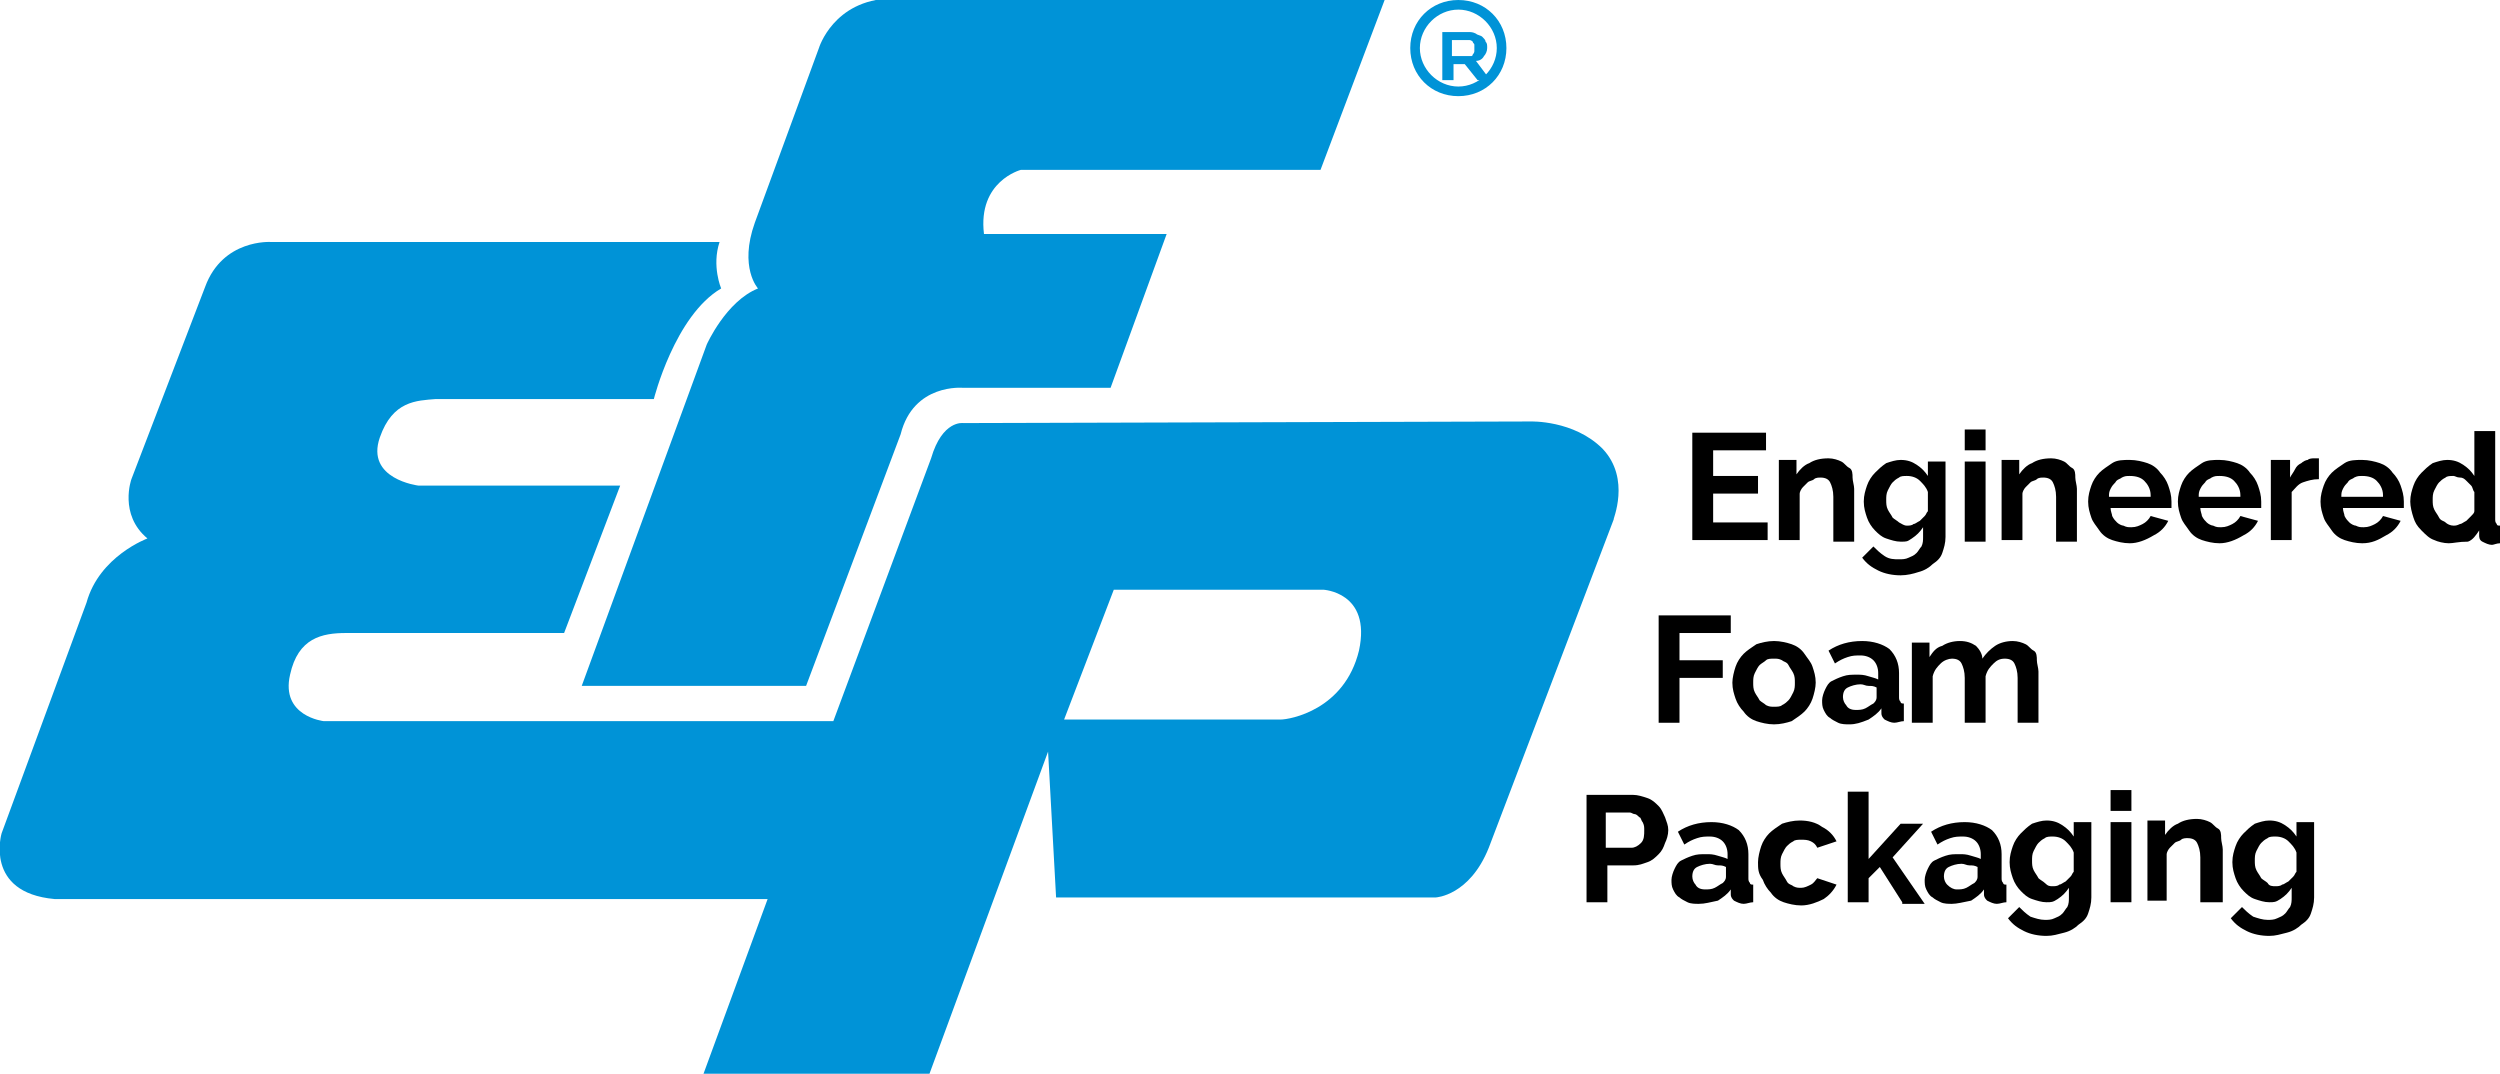 <?xml version="1.0" encoding="UTF-8"?>
<!-- Generator: Adobe Illustrator 26.0.2, SVG Export Plug-In . SVG Version: 6.00 Build 0)  -->
<svg xmlns="http://www.w3.org/2000/svg" xmlns:xlink="http://www.w3.org/1999/xlink" version="1.1" id="Layer_1" x="0px" y="0px" viewBox="0 0 156 67" style="enable-background:new 0 0 156 67;" xml:space="preserve">
<style type="text/css">
	.st0{fill:#0093D7;}
</style>
<g>
	<path class="st0" d="M86.4,0l-4,10.6H63.7c0,0-2.7,0.7-2.3,4h11.4l-3.5,9.6h-9.2c0,0-3.1-0.3-3.9,2.9l-5.9,15.7H36.3l7.8-21.3   c0,0,1.2-2.7,3.2-3.5c0,0-1.2-1.3-0.2-4.1l4-10.9c0,0,0.9-3,4.5-3.1L86.4,0z"></path>
</g>
<g>
	<path class="st0" d="M100,28c-1.8-1.8-4.5-1.7-4.5-1.7l-35.4,0.1c0,0-1.3-0.2-2,2.2l-6.1,16.4H20.2c0,0-2.7-0.3-2.1-2.9   c0.5-2.3,2-2.6,3.5-2.6h13.6l3.5-9.2l-12.6,0c0,0-3.3-0.4-2.4-3c0.8-2.3,2.3-2.3,3.5-2.4h13.6c0,0,1.3-5.2,4.2-6.9   c0,0-0.6-1.4-0.1-2.9h-28c0,0-3-0.2-4.1,2.8L8.2,29.9c0,0-0.8,2.2,1,3.7c0,0-3,1.1-3.8,4L0.1,52c0,0-1.1,3.7,3.3,4.1h44.5l-4,10.9   h14.1l7.4-20.1l0.5,9.1h23.7c0,0,2.1-0.1,3.3-3.1l7.8-20.5C100.6,32.5,101.8,29.9,100,28L100,28z M84.8,40.6   c-0.9,3.7-4.3,4.3-4.9,4.3c0,0-13.6,0-13.5,0l3.1-8.1h13.1C82.5,36.8,85.6,36.9,84.8,40.6z"></path>
</g>
<g>
	<path class="st0" d="M91,0c-1.7,0-3,1.3-3,3s1.3,3,3,3s3-1.3,3-3S92.7,0,91,0z M91,5.4c-1.3,0-2.4-1.1-2.4-2.4   c0-1.3,1.1-2.4,2.4-2.4c1.3,0,2.4,1.1,2.4,2.4C93.4,4.3,92.3,5.4,91,5.4z"></path>
</g>
<g>
	<path class="st0" d="M90,5V2h1.6c0.2,0,0.3,0,0.5,0.1c0.1,0.1,0.3,0.1,0.4,0.2c0.1,0.1,0.2,0.2,0.2,0.3c0.1,0.1,0.1,0.2,0.1,0.4   c0,0.2-0.1,0.4-0.2,0.5c-0.1,0.2-0.3,0.3-0.5,0.3L93,5h-0.8l-0.8-1h-0.7v1L90,5L90,5z M90.7,3.5h0.9c0.1,0,0.1,0,0.2,0   c0.1,0,0.1-0.1,0.1-0.1c0,0,0.1-0.1,0.1-0.2c0-0.1,0-0.1,0-0.2c0-0.1,0-0.1,0-0.2c0-0.1-0.1-0.1-0.1-0.2c0,0-0.1-0.1-0.2-0.1   c-0.1,0-0.1,0-0.2,0h-0.9V3.5z"></path>
</g>
<g>
	<path d="M110.3,32.6v1.1h-4.7V27h4.6v1.1h-3.3v1.6h2.8v1.1h-2.8v1.8H110.3z"></path>
	<path d="M115.7,33.8h-1.3V31c0-0.4-0.1-0.7-0.2-0.9c-0.1-0.2-0.3-0.3-0.6-0.3c-0.1,0-0.3,0-0.4,0.1c-0.1,0.1-0.3,0.1-0.4,0.2   s-0.2,0.2-0.3,0.3c-0.1,0.1-0.2,0.3-0.2,0.4v2.9H111v-5h1.1v0.9c0.2-0.3,0.5-0.6,0.8-0.7c0.3-0.2,0.7-0.3,1.2-0.3   c0.3,0,0.6,0.1,0.8,0.2c0.2,0.1,0.3,0.3,0.5,0.4s0.2,0.4,0.2,0.6c0,0.2,0.1,0.5,0.1,0.7V33.8z"></path>
	<path d="M118.6,33.8c-0.3,0-0.6-0.1-0.9-0.2c-0.3-0.1-0.5-0.3-0.7-0.5c-0.2-0.2-0.4-0.5-0.5-0.8s-0.2-0.6-0.2-1   c0-0.4,0.1-0.7,0.2-1c0.1-0.3,0.3-0.6,0.5-0.8c0.2-0.2,0.4-0.4,0.7-0.6c0.3-0.1,0.6-0.2,0.9-0.2c0.4,0,0.7,0.1,1,0.3   c0.3,0.2,0.5,0.4,0.7,0.7v-0.9h1.1v4.7c0,0.4-0.1,0.7-0.2,1c-0.1,0.3-0.3,0.5-0.6,0.7c-0.2,0.2-0.5,0.4-0.9,0.5   c-0.3,0.1-0.7,0.2-1.1,0.2c-0.5,0-1-0.1-1.4-0.3c-0.4-0.2-0.7-0.4-1-0.8l0.7-0.7c0.2,0.2,0.4,0.4,0.7,0.6s0.6,0.2,0.9,0.2   c0.2,0,0.4,0,0.6-0.1s0.3-0.1,0.5-0.3c0.1-0.1,0.2-0.3,0.3-0.4c0.1-0.2,0.1-0.4,0.1-0.6v-0.6c-0.2,0.3-0.4,0.5-0.7,0.7   S119,33.8,118.6,33.8z M119,32.8c0.1,0,0.3,0,0.4-0.1c0.1,0,0.2-0.1,0.4-0.2c0.1-0.1,0.2-0.2,0.3-0.3c0.1-0.1,0.1-0.2,0.2-0.3v-1.2   c-0.1-0.3-0.3-0.5-0.5-0.7c-0.2-0.2-0.5-0.3-0.8-0.3c-0.2,0-0.4,0-0.5,0.1c-0.2,0.1-0.3,0.2-0.4,0.3c-0.1,0.1-0.2,0.3-0.3,0.5   s-0.1,0.4-0.1,0.6c0,0.2,0,0.4,0.1,0.6c0.1,0.2,0.2,0.3,0.3,0.5c0.1,0.1,0.3,0.2,0.4,0.3C118.7,32.7,118.8,32.8,119,32.8z"></path>
	<path d="M122.6,28.1v-1.3h1.3v1.3H122.6z M122.6,33.8v-5h1.3v5H122.6z"></path>
	<path d="M129.6,33.8h-1.3V31c0-0.4-0.1-0.7-0.2-0.9c-0.1-0.2-0.3-0.3-0.6-0.3c-0.1,0-0.3,0-0.4,0.1c-0.1,0.1-0.3,0.1-0.4,0.2   s-0.2,0.2-0.3,0.3c-0.1,0.1-0.2,0.3-0.2,0.4v2.9h-1.3v-5h1.1v0.9c0.2-0.3,0.5-0.6,0.8-0.7c0.3-0.2,0.7-0.3,1.2-0.3   c0.3,0,0.6,0.1,0.8,0.2c0.2,0.1,0.3,0.3,0.5,0.4s0.2,0.4,0.2,0.6c0,0.2,0.1,0.5,0.1,0.7V33.8z"></path>
	<path d="M132.9,33.9c-0.4,0-0.8-0.1-1.1-0.2c-0.3-0.1-0.6-0.3-0.8-0.6s-0.4-0.5-0.5-0.8c-0.1-0.3-0.2-0.6-0.2-1   c0-0.4,0.1-0.7,0.2-1s0.3-0.6,0.5-0.8c0.2-0.2,0.5-0.4,0.8-0.6s0.7-0.2,1.1-0.2s0.8,0.1,1.1,0.2c0.3,0.1,0.6,0.3,0.8,0.6   c0.2,0.2,0.4,0.5,0.5,0.8c0.1,0.3,0.2,0.6,0.2,1c0,0.1,0,0.2,0,0.2s0,0.1,0,0.2h-3.8c0,0.2,0.1,0.4,0.1,0.5   c0.1,0.2,0.2,0.3,0.3,0.4c0.1,0.1,0.3,0.2,0.4,0.2c0.2,0.1,0.3,0.1,0.5,0.1c0.3,0,0.5-0.1,0.7-0.2c0.2-0.1,0.4-0.3,0.5-0.5l1.1,0.3   c-0.2,0.4-0.5,0.7-0.9,0.9C133.9,33.7,133.4,33.9,132.9,33.9z M134.2,30.9c0-0.4-0.2-0.7-0.4-0.9s-0.5-0.3-0.9-0.3   c-0.2,0-0.3,0-0.5,0.1c-0.1,0.1-0.3,0.1-0.4,0.3c-0.1,0.1-0.2,0.2-0.3,0.4c-0.1,0.2-0.1,0.3-0.1,0.5H134.2z"></path>
	<path d="M138.5,33.9c-0.4,0-0.8-0.1-1.1-0.2c-0.3-0.1-0.6-0.3-0.8-0.6s-0.4-0.5-0.5-0.8c-0.1-0.3-0.2-0.6-0.2-1   c0-0.4,0.1-0.7,0.2-1s0.3-0.6,0.5-0.8c0.2-0.2,0.5-0.4,0.8-0.6s0.7-0.2,1.1-0.2s0.8,0.1,1.1,0.2c0.3,0.1,0.6,0.3,0.8,0.6   c0.2,0.2,0.4,0.5,0.5,0.8c0.1,0.3,0.2,0.6,0.2,1c0,0.1,0,0.2,0,0.2s0,0.1,0,0.2h-3.8c0,0.2,0.1,0.4,0.1,0.5   c0.1,0.2,0.2,0.3,0.3,0.4c0.1,0.1,0.3,0.2,0.4,0.2c0.2,0.1,0.3,0.1,0.5,0.1c0.3,0,0.5-0.1,0.7-0.2c0.2-0.1,0.4-0.3,0.5-0.5l1.1,0.3   c-0.2,0.4-0.5,0.7-0.9,0.9C139.5,33.7,139,33.9,138.5,33.9z M139.8,30.9c0-0.4-0.2-0.7-0.4-0.9s-0.5-0.3-0.9-0.3   c-0.2,0-0.3,0-0.5,0.1c-0.1,0.1-0.3,0.1-0.4,0.3c-0.1,0.1-0.2,0.2-0.3,0.4c-0.1,0.2-0.1,0.3-0.1,0.5H139.8z"></path>
	<path d="M144.7,29.9c-0.4,0-0.7,0.1-1,0.2s-0.5,0.4-0.7,0.6v3h-1.3v-5h1.2v1.1c0.1-0.2,0.2-0.3,0.3-0.5s0.2-0.3,0.4-0.4   c0.1-0.1,0.3-0.2,0.4-0.2c0.1-0.1,0.3-0.1,0.4-0.1c0.1,0,0.1,0,0.2,0c0,0,0.1,0,0.1,0V29.9z"></path>
	<path d="M147.4,33.9c-0.4,0-0.8-0.1-1.1-0.2c-0.3-0.1-0.6-0.3-0.8-0.6s-0.4-0.5-0.5-0.8c-0.1-0.3-0.2-0.6-0.2-1   c0-0.4,0.1-0.7,0.2-1s0.3-0.6,0.5-0.8c0.2-0.2,0.5-0.4,0.8-0.6s0.7-0.2,1.1-0.2s0.8,0.1,1.1,0.2c0.3,0.1,0.6,0.3,0.8,0.6   c0.2,0.2,0.4,0.5,0.5,0.8c0.1,0.3,0.2,0.6,0.2,1c0,0.1,0,0.2,0,0.2s0,0.1,0,0.2h-3.8c0,0.2,0.1,0.4,0.1,0.5   c0.1,0.2,0.2,0.3,0.3,0.4c0.1,0.1,0.3,0.2,0.4,0.2c0.2,0.1,0.3,0.1,0.5,0.1c0.3,0,0.5-0.1,0.7-0.2c0.2-0.1,0.4-0.3,0.5-0.5l1.1,0.3   c-0.2,0.4-0.5,0.7-0.9,0.9C148.4,33.7,148,33.9,147.4,33.9z M148.7,30.9c0-0.4-0.2-0.7-0.4-0.9s-0.5-0.3-0.9-0.3   c-0.2,0-0.3,0-0.5,0.1c-0.1,0.1-0.3,0.1-0.4,0.3c-0.1,0.1-0.2,0.2-0.3,0.4c-0.1,0.2-0.1,0.3-0.1,0.5H148.7z"></path>
	<path d="M152.8,33.9c-0.3,0-0.7-0.1-0.9-0.2c-0.3-0.1-0.5-0.3-0.8-0.6s-0.4-0.5-0.5-0.8s-0.2-0.7-0.2-1c0-0.4,0.1-0.7,0.2-1   c0.1-0.3,0.3-0.6,0.5-0.8s0.4-0.4,0.7-0.6c0.3-0.1,0.6-0.2,0.9-0.2c0.4,0,0.7,0.1,1,0.3s0.5,0.4,0.7,0.7v-2.8h1.3v5.5   c0,0.1,0,0.2,0.1,0.3c0,0.1,0.1,0.1,0.2,0.1v1.1c-0.2,0-0.4,0.1-0.5,0.1c-0.2,0-0.4-0.1-0.6-0.2s-0.2-0.3-0.2-0.4l0-0.3   c-0.2,0.3-0.4,0.6-0.7,0.7C153.4,33.8,153.1,33.9,152.8,33.9z M153.1,32.8c0.1,0,0.2,0,0.4-0.1c0.1,0,0.2-0.1,0.4-0.2   c0.1-0.1,0.2-0.2,0.3-0.3c0.1-0.1,0.2-0.2,0.2-0.3v-1.2c-0.1-0.1-0.1-0.3-0.2-0.4c-0.1-0.1-0.2-0.2-0.3-0.3s-0.2-0.2-0.4-0.2   s-0.3-0.1-0.4-0.1c-0.2,0-0.4,0-0.5,0.1c-0.2,0.1-0.3,0.2-0.4,0.3c-0.1,0.1-0.2,0.3-0.3,0.5c-0.1,0.2-0.1,0.4-0.1,0.6   c0,0.2,0,0.4,0.1,0.6c0.1,0.2,0.2,0.3,0.3,0.5s0.3,0.2,0.4,0.3S152.9,32.8,153.1,32.8z"></path>
</g>
<g>
	<path d="M103.5,45.1v-6.7h4.5v1.1h-3.2v1.7h2.7v1.1h-2.7v2.8H103.5z"></path>
	<path d="M110.7,45.2c-0.4,0-0.8-0.1-1.1-0.2c-0.3-0.1-0.6-0.3-0.8-0.6c-0.2-0.2-0.4-0.5-0.5-0.8c-0.1-0.3-0.2-0.6-0.2-1   c0-0.3,0.1-0.7,0.2-1c0.1-0.3,0.3-0.6,0.5-0.8c0.2-0.2,0.5-0.4,0.8-0.6c0.3-0.1,0.7-0.2,1.1-0.2c0.4,0,0.8,0.1,1.1,0.2   c0.3,0.1,0.6,0.3,0.8,0.6s0.4,0.5,0.5,0.8c0.1,0.3,0.2,0.6,0.2,1c0,0.3-0.1,0.7-0.2,1c-0.1,0.3-0.3,0.6-0.5,0.8   c-0.2,0.2-0.5,0.4-0.8,0.6C111.5,45.1,111.1,45.2,110.7,45.2z M109.4,42.6c0,0.2,0,0.4,0.1,0.6s0.2,0.3,0.3,0.5   c0.1,0.1,0.3,0.2,0.4,0.3c0.2,0.1,0.3,0.1,0.5,0.1c0.2,0,0.4,0,0.5-0.1c0.2-0.1,0.3-0.2,0.4-0.3c0.1-0.1,0.2-0.3,0.3-0.5   s0.1-0.4,0.1-0.6c0-0.2,0-0.4-0.1-0.6s-0.2-0.3-0.3-0.5s-0.3-0.2-0.4-0.3c-0.2-0.1-0.3-0.1-0.5-0.1c-0.2,0-0.4,0-0.5,0.1   s-0.3,0.2-0.4,0.3s-0.2,0.3-0.3,0.5C109.4,42.2,109.4,42.4,109.4,42.6z"></path>
	<path d="M115.4,45.2c-0.2,0-0.5,0-0.7-0.1s-0.4-0.2-0.5-0.3c-0.2-0.1-0.3-0.3-0.4-0.5c-0.1-0.2-0.1-0.4-0.1-0.6   c0-0.2,0.1-0.5,0.2-0.7c0.1-0.2,0.2-0.4,0.4-0.5s0.4-0.2,0.7-0.3s0.5-0.1,0.9-0.1c0.2,0,0.4,0,0.7,0.1s0.4,0.1,0.6,0.2V42   c0-0.3-0.1-0.6-0.3-0.8c-0.2-0.2-0.5-0.3-0.8-0.3c-0.3,0-0.5,0-0.8,0.1c-0.3,0.1-0.5,0.2-0.8,0.4l-0.4-0.8c0.6-0.4,1.3-0.6,2.1-0.6   c0.7,0,1.3,0.2,1.7,0.5c0.4,0.4,0.6,0.9,0.6,1.5v1.5c0,0.1,0,0.2,0.1,0.3c0,0.1,0.1,0.1,0.2,0.1v1.1c-0.2,0-0.4,0.1-0.6,0.1   c-0.2,0-0.4-0.1-0.6-0.2c-0.1-0.1-0.2-0.2-0.2-0.4l0-0.3c-0.2,0.3-0.5,0.5-0.8,0.7C116.1,45.1,115.8,45.2,115.4,45.2z M115.8,44.3   c0.2,0,0.4,0,0.6-0.1c0.2-0.1,0.3-0.2,0.5-0.3c0.1-0.1,0.2-0.2,0.2-0.4v-0.6c-0.2-0.1-0.3-0.1-0.5-0.1c-0.2,0-0.3-0.1-0.5-0.1   c-0.3,0-0.6,0.1-0.8,0.2s-0.3,0.3-0.3,0.6c0,0.2,0.1,0.4,0.2,0.5C115.3,44.2,115.5,44.3,115.8,44.3z"></path>
	<path d="M127.2,45.1h-1.3v-2.8c0-0.4-0.1-0.7-0.2-0.9c-0.1-0.2-0.3-0.3-0.6-0.3c-0.3,0-0.5,0.1-0.7,0.3s-0.4,0.4-0.5,0.8v2.9h-1.3   v-2.8c0-0.4-0.1-0.7-0.2-0.9c-0.1-0.2-0.3-0.3-0.6-0.3c-0.2,0-0.5,0.1-0.7,0.3s-0.4,0.4-0.5,0.8v2.9h-1.3v-5h1.1v0.9   c0.2-0.3,0.4-0.6,0.8-0.7c0.3-0.2,0.7-0.3,1.1-0.3c0.4,0,0.7,0.1,1,0.3c0.2,0.2,0.4,0.5,0.4,0.8c0.2-0.3,0.5-0.6,0.8-0.8   c0.3-0.2,0.7-0.3,1.1-0.3c0.3,0,0.6,0.1,0.8,0.2c0.2,0.1,0.3,0.3,0.5,0.4s0.2,0.4,0.2,0.6s0.1,0.5,0.1,0.7V45.1z"></path>
</g>
<g>
	<path d="M99,56.3v-6.7h2.9c0.3,0,0.6,0.1,0.9,0.2s0.5,0.3,0.7,0.5c0.2,0.2,0.3,0.5,0.4,0.7c0.1,0.3,0.2,0.5,0.2,0.8   c0,0.3-0.1,0.6-0.2,0.8c-0.1,0.3-0.2,0.5-0.4,0.7s-0.4,0.4-0.7,0.5c-0.3,0.1-0.5,0.2-0.9,0.2h-1.6v2.3H99z M100.3,52.9h1.5   c0.2,0,0.4-0.1,0.6-0.3c0.2-0.2,0.2-0.5,0.2-0.8c0-0.2,0-0.3-0.1-0.5c-0.1-0.1-0.1-0.3-0.2-0.3c-0.1-0.1-0.2-0.2-0.3-0.2   c-0.1,0-0.2-0.1-0.3-0.1h-1.5V52.9z"></path>
	<path d="M106,56.4c-0.2,0-0.5,0-0.7-0.1s-0.4-0.2-0.5-0.3c-0.2-0.1-0.3-0.3-0.4-0.5c-0.1-0.2-0.1-0.4-0.1-0.6   c0-0.2,0.1-0.5,0.2-0.7s0.2-0.4,0.4-0.5c0.2-0.1,0.4-0.2,0.7-0.3s0.5-0.1,0.9-0.1c0.2,0,0.4,0,0.7,0.1s0.4,0.1,0.6,0.2v-0.3   c0-0.3-0.1-0.6-0.3-0.8c-0.2-0.2-0.5-0.3-0.8-0.3c-0.3,0-0.5,0-0.8,0.1c-0.3,0.1-0.5,0.2-0.8,0.4l-0.4-0.8c0.6-0.4,1.3-0.6,2.1-0.6   c0.7,0,1.3,0.2,1.7,0.5c0.4,0.4,0.6,0.9,0.6,1.5v1.5c0,0.1,0,0.2,0.1,0.3c0,0.1,0.1,0.1,0.2,0.1v1.1c-0.2,0-0.4,0.1-0.6,0.1   c-0.2,0-0.4-0.1-0.6-0.2c-0.1-0.1-0.2-0.2-0.2-0.4l0-0.3c-0.2,0.3-0.5,0.5-0.8,0.7C106.7,56.3,106.4,56.4,106,56.4z M106.4,55.5   c0.2,0,0.4,0,0.6-0.1c0.2-0.1,0.3-0.2,0.5-0.3c0.1-0.1,0.2-0.2,0.2-0.4v-0.6c-0.2-0.1-0.3-0.1-0.5-0.1c-0.2,0-0.3-0.1-0.5-0.1   c-0.3,0-0.6,0.1-0.8,0.2c-0.2,0.1-0.3,0.3-0.3,0.6c0,0.2,0.1,0.4,0.2,0.5C105.9,55.4,106.1,55.5,106.4,55.5z"></path>
	<path d="M109.7,53.8c0-0.3,0.1-0.7,0.2-1c0.1-0.3,0.3-0.6,0.5-0.8c0.2-0.2,0.5-0.4,0.8-0.6c0.3-0.1,0.7-0.2,1.1-0.2   c0.5,0,1,0.1,1.4,0.4c0.4,0.2,0.7,0.5,0.9,0.9l-1.2,0.4c-0.1-0.2-0.2-0.3-0.4-0.4c-0.2-0.1-0.4-0.1-0.6-0.1c-0.2,0-0.4,0-0.5,0.1   c-0.2,0.1-0.3,0.2-0.4,0.3s-0.2,0.3-0.3,0.5s-0.1,0.4-0.1,0.6s0,0.4,0.1,0.6c0.1,0.2,0.2,0.3,0.3,0.5s0.3,0.2,0.4,0.3   c0.2,0.1,0.3,0.1,0.5,0.1c0.2,0,0.4-0.1,0.6-0.2c0.2-0.1,0.3-0.3,0.4-0.4l1.2,0.4c-0.2,0.4-0.5,0.7-0.8,0.9   c-0.4,0.2-0.9,0.4-1.4,0.4c-0.4,0-0.8-0.1-1.1-0.2c-0.3-0.1-0.6-0.3-0.8-0.6c-0.2-0.2-0.4-0.5-0.5-0.8   C109.7,54.5,109.7,54.2,109.7,53.8z"></path>
	<path d="M118.7,56.3l-1.4-2.2l-0.7,0.7v1.5h-1.3v-6.9h1.3v4.2l2-2.2h1.4l-1.9,2.1l2,2.9H118.7z"></path>
	<path d="M121.8,56.4c-0.2,0-0.5,0-0.7-0.1s-0.4-0.2-0.5-0.3c-0.2-0.1-0.3-0.3-0.4-0.5c-0.1-0.2-0.1-0.4-0.1-0.6   c0-0.2,0.1-0.5,0.2-0.7s0.2-0.4,0.4-0.5c0.2-0.1,0.4-0.2,0.7-0.3s0.5-0.1,0.9-0.1c0.2,0,0.4,0,0.7,0.1s0.4,0.1,0.6,0.2v-0.3   c0-0.3-0.1-0.6-0.3-0.8c-0.2-0.2-0.5-0.3-0.8-0.3c-0.3,0-0.5,0-0.8,0.1c-0.3,0.1-0.5,0.2-0.8,0.4l-0.4-0.8c0.6-0.4,1.3-0.6,2.1-0.6   c0.7,0,1.3,0.2,1.7,0.5c0.4,0.4,0.6,0.9,0.6,1.5v1.5c0,0.1,0,0.2,0.1,0.3c0,0.1,0.1,0.1,0.2,0.1v1.1c-0.2,0-0.4,0.1-0.6,0.1   c-0.2,0-0.4-0.1-0.6-0.2c-0.1-0.1-0.2-0.2-0.2-0.4l0-0.3c-0.2,0.3-0.5,0.5-0.8,0.7C122.5,56.3,122.1,56.4,121.8,56.4z M122.1,55.5   c0.2,0,0.4,0,0.6-0.1c0.2-0.1,0.3-0.2,0.5-0.3c0.1-0.1,0.2-0.2,0.2-0.4v-0.6c-0.2-0.1-0.3-0.1-0.5-0.1c-0.2,0-0.3-0.1-0.5-0.1   c-0.3,0-0.6,0.1-0.8,0.2c-0.2,0.1-0.3,0.3-0.3,0.6c0,0.2,0.1,0.4,0.2,0.5C121.7,55.4,121.9,55.5,122.1,55.5z"></path>
	<path d="M127.7,56.3c-0.3,0-0.6-0.1-0.9-0.2s-0.5-0.3-0.7-0.5c-0.2-0.2-0.4-0.5-0.5-0.8c-0.1-0.3-0.2-0.6-0.2-1   c0-0.4,0.1-0.7,0.2-1s0.3-0.6,0.5-0.8c0.2-0.2,0.4-0.4,0.7-0.6c0.3-0.1,0.6-0.2,0.9-0.2c0.4,0,0.7,0.1,1,0.3   c0.3,0.2,0.5,0.4,0.7,0.7v-0.9h1.1v4.7c0,0.4-0.1,0.7-0.2,1c-0.1,0.3-0.3,0.5-0.6,0.7c-0.2,0.2-0.5,0.4-0.9,0.5s-0.7,0.2-1.1,0.2   c-0.5,0-1-0.1-1.4-0.3c-0.4-0.2-0.7-0.4-1-0.8l0.7-0.7c0.2,0.2,0.4,0.4,0.7,0.6c0.3,0.1,0.6,0.2,0.9,0.2c0.2,0,0.4,0,0.6-0.1   s0.3-0.1,0.5-0.3c0.1-0.1,0.2-0.3,0.3-0.4c0.1-0.2,0.1-0.4,0.1-0.6v-0.6c-0.2,0.3-0.4,0.5-0.7,0.7S128,56.3,127.7,56.3z    M128.1,55.3c0.1,0,0.3,0,0.4-0.1c0.1,0,0.2-0.1,0.4-0.2c0.1-0.1,0.2-0.2,0.3-0.3c0.1-0.1,0.1-0.2,0.2-0.3v-1.2   c-0.1-0.3-0.3-0.5-0.5-0.7c-0.2-0.2-0.5-0.3-0.8-0.3c-0.2,0-0.4,0-0.5,0.1c-0.2,0.1-0.3,0.2-0.4,0.3c-0.1,0.1-0.2,0.3-0.3,0.5   c-0.1,0.2-0.1,0.4-0.1,0.6c0,0.2,0,0.4,0.1,0.6c0.1,0.2,0.2,0.3,0.3,0.5c0.1,0.1,0.3,0.2,0.4,0.3C127.8,55.3,127.9,55.3,128.1,55.3   z"></path>
	<path d="M131.7,50.6v-1.3h1.3v1.3H131.7z M131.7,56.3v-5h1.3v5H131.7z"></path>
	<path d="M138.6,56.3h-1.3v-2.8c0-0.4-0.1-0.7-0.2-0.9c-0.1-0.2-0.3-0.3-0.6-0.3c-0.1,0-0.3,0-0.4,0.1s-0.3,0.1-0.4,0.2   s-0.2,0.2-0.3,0.3c-0.1,0.1-0.2,0.3-0.2,0.4v2.9H134v-5h1.1v0.9c0.2-0.3,0.5-0.6,0.8-0.7c0.3-0.2,0.7-0.3,1.2-0.3   c0.3,0,0.6,0.1,0.8,0.2s0.3,0.3,0.5,0.4s0.2,0.4,0.2,0.6c0,0.2,0.1,0.5,0.1,0.7V56.3z"></path>
	<path d="M141.6,56.3c-0.3,0-0.6-0.1-0.9-0.2s-0.5-0.3-0.7-0.5c-0.2-0.2-0.4-0.5-0.5-0.8c-0.1-0.3-0.2-0.6-0.2-1   c0-0.4,0.1-0.7,0.2-1s0.3-0.6,0.5-0.8c0.2-0.2,0.4-0.4,0.7-0.6c0.3-0.1,0.6-0.2,0.9-0.2c0.4,0,0.7,0.1,1,0.3   c0.3,0.2,0.5,0.4,0.7,0.7v-0.9h1.1v4.7c0,0.4-0.1,0.7-0.2,1c-0.1,0.3-0.3,0.5-0.6,0.7c-0.2,0.2-0.5,0.4-0.9,0.5s-0.7,0.2-1.1,0.2   c-0.5,0-1-0.1-1.4-0.3c-0.4-0.2-0.7-0.4-1-0.8l0.7-0.7c0.2,0.2,0.4,0.4,0.7,0.6c0.3,0.1,0.6,0.2,0.9,0.2c0.2,0,0.4,0,0.6-0.1   s0.3-0.1,0.5-0.3c0.1-0.1,0.2-0.3,0.3-0.4c0.1-0.2,0.1-0.4,0.1-0.6v-0.6c-0.2,0.3-0.4,0.5-0.7,0.7S141.9,56.3,141.6,56.3z    M142,55.3c0.1,0,0.3,0,0.4-0.1c0.1,0,0.2-0.1,0.4-0.2c0.1-0.1,0.2-0.2,0.3-0.3c0.1-0.1,0.1-0.2,0.2-0.3v-1.2   c-0.1-0.3-0.3-0.5-0.5-0.7c-0.2-0.2-0.5-0.3-0.8-0.3c-0.2,0-0.4,0-0.5,0.1c-0.2,0.1-0.3,0.2-0.4,0.3c-0.1,0.1-0.2,0.3-0.3,0.5   c-0.1,0.2-0.1,0.4-0.1,0.6c0,0.2,0,0.4,0.1,0.6c0.1,0.2,0.2,0.3,0.3,0.5c0.1,0.1,0.3,0.2,0.4,0.3C141.6,55.3,141.8,55.3,142,55.3z"></path>
</g>
</svg>
